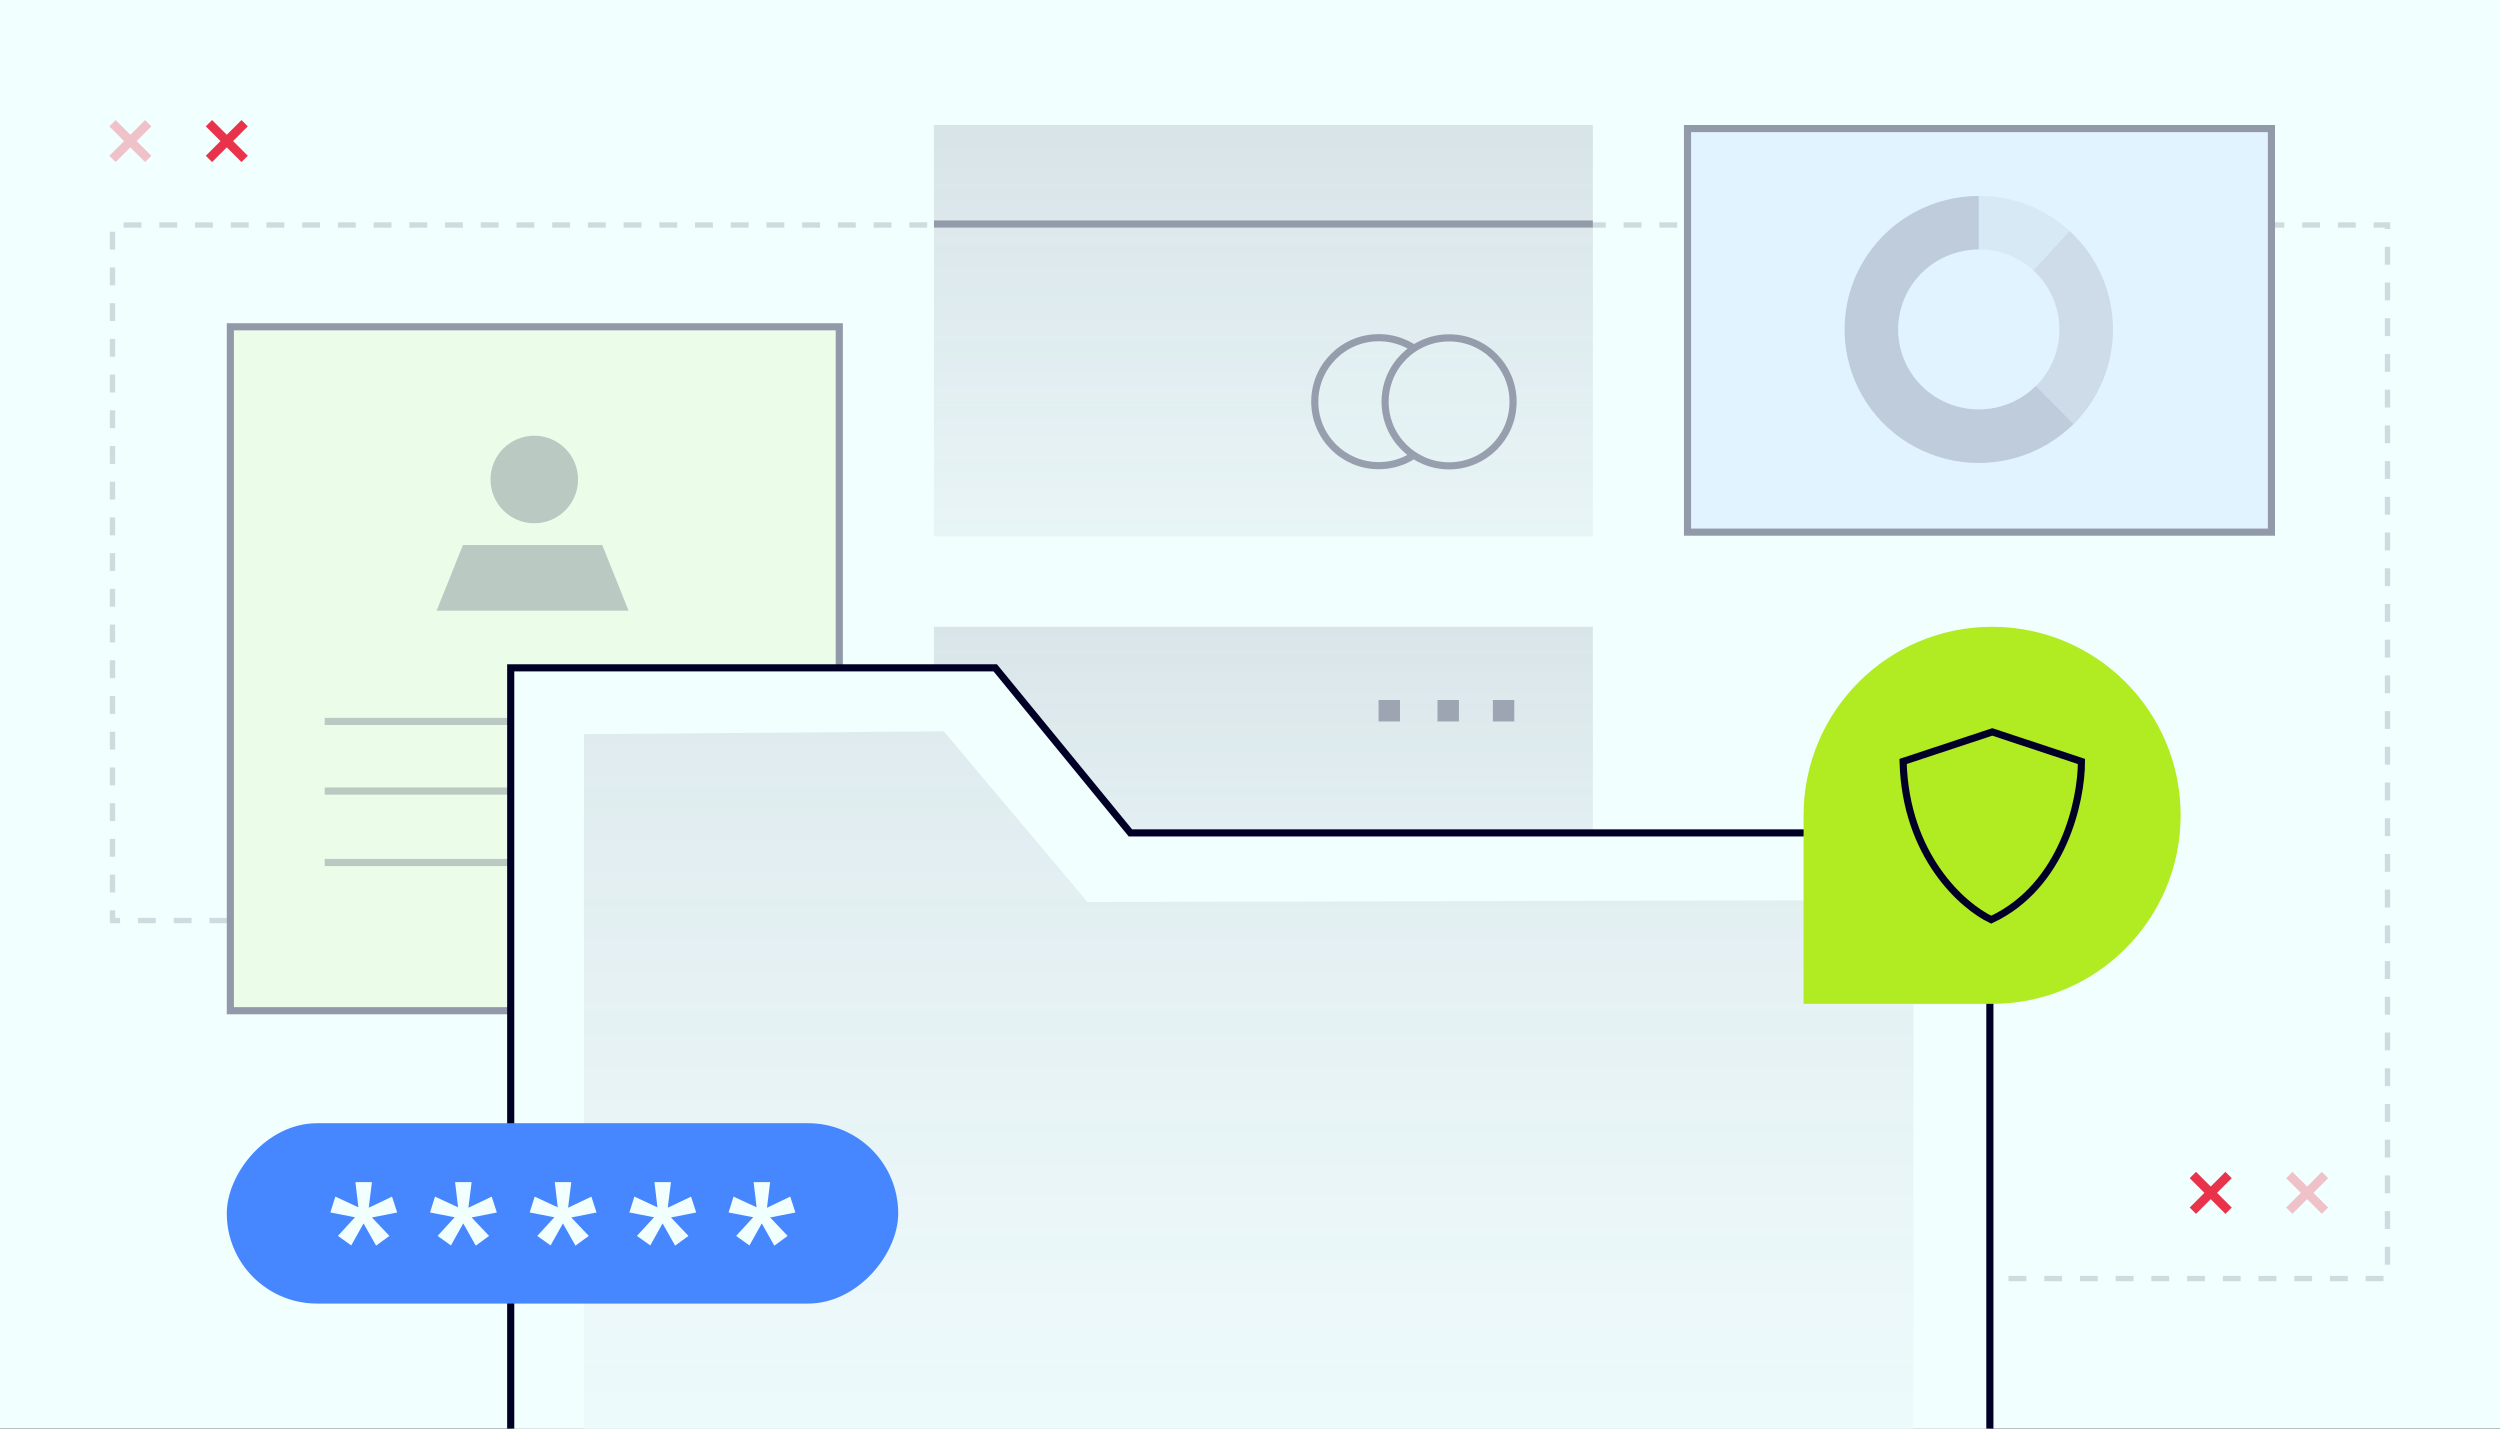 <svg width="392" height="224" viewBox="0 0 392 224" fill="none" xmlns="http://www.w3.org/2000/svg">
<rect x="0" y="0" width="392" height="224" fill="#333333" stroke="none"/>
<g clip-path="url(#clip0_2150_2219)">
<rect width="392" height="224" fill="#494C68"/>
<g clip-path="url(#clip1_2150_2219)">
<rect width="392" height="224" fill="#F2FFFF"/>
<path opacity="0.2" d="M114.036 144.34H17.64V35.28H374.36V200.48H280.767" stroke="#494C68" stroke-width="0.84" stroke-dasharray="2.8 2.8"/>
<rect x="146.44" y="19.6" width="103.323" height="64.51" fill="#F2FFFF"/>
<rect x="146.44" y="19.6" width="103.323" height="64.51" fill="url(#paint0_linear_2150_2219)" fill-opacity="0.2"/>
<g opacity="0.5">
<path d="M146.44 35.125L249.76 35.125" stroke="#494C68" stroke-width="1.12"/>
<circle cx="216.188" cy="62.984" r="10.033" fill="#E6F3F5" stroke="#494C68" stroke-width="1.12"/>
<circle cx="227.218" cy="63.01" r="10.033" fill="#E6F3F5" stroke="#494C68" stroke-width="1.12"/>
</g>
<rect x="146.44" y="98.28" width="103.323" height="64.51" fill="#F2FFFF"/>
<rect x="146.44" y="98.28" width="103.323" height="64.51" fill="url(#paint1_linear_2150_2219)" fill-opacity="0.2"/>
<rect x="-0.56" y="0.56" width="95.48" height="107.24" transform="matrix(-1 0 0 1 131.04 50.68)" fill="#F2FFFF"/>
<rect x="-0.56" y="0.56" width="95.48" height="107.24" transform="matrix(-1 0 0 1 131.04 50.68)" fill="#B1EB21" fill-opacity="0.1"/>
<rect x="-0.56" y="0.56" width="95.48" height="107.24" transform="matrix(-1 0 0 1 131.04 50.68)" stroke="#929AA9" stroke-width="1.12"/>
<g opacity="0.3">
<circle cx="6.864" cy="6.864" r="6.864" transform="matrix(-1 0 0 1 90.639 68.32)" fill="#494C68"/>
<path d="M94.429 85.455H72.593L68.462 95.752H98.56L94.429 85.455Z" fill="#494C68"/>
<path d="M116.968 124.04H50.915" stroke="#494C68" stroke-width="1.12"/>
<path d="M116.968 113.12H50.915" stroke="#494C68" stroke-width="1.12"/>
<path d="M116.969 135.24H50.916" stroke="#494C68" stroke-width="1.12"/>
</g>
<rect x="-0.56" y="0.56" width="91.56" height="63.28" transform="matrix(-1 0 0 1 355.6 19.6)" fill="#F2FFFF"/>
<rect x="-0.56" y="0.56" width="91.56" height="63.28" transform="matrix(-1 0 0 1 355.6 19.6)" fill="#4687FF" fill-opacity="0.1"/>
<rect x="-0.56" y="0.56" width="91.56" height="63.28" transform="matrix(-1 0 0 1 355.6 19.6)" stroke="#929AA9" stroke-width="1.12"/>
<g opacity="0.3">
<path d="M321.855 39.475C320.255 37.968 318.374 36.791 316.319 36.011C314.264 35.231 312.075 34.864 309.878 34.93" stroke="#494C68" stroke-opacity="0.2" stroke-width="8.4"/>
<path d="M321.68 39.312C323.352 40.843 324.696 42.697 325.63 44.762C326.564 46.827 327.069 49.06 327.114 51.327C327.159 53.593 326.744 55.845 325.892 57.946C325.041 60.046 323.772 61.952 322.162 63.548" stroke="#F2FFFF" stroke-width="8.4"/>
<path d="M321.68 39.312C323.352 40.843 324.696 42.697 325.63 44.762C326.564 46.827 327.069 49.06 327.114 51.327C327.159 53.593 326.744 55.845 325.892 57.946C325.041 60.046 323.772 61.952 322.162 63.548" stroke="#494C68" stroke-opacity="0.5" stroke-width="8.4"/>
<path d="M310.272 34.922C307.502 34.922 304.774 35.601 302.331 36.898C299.888 38.196 297.804 40.072 296.265 42.361C294.726 44.65 293.779 47.28 293.508 50.019C293.236 52.758 293.649 55.522 294.709 58.065C295.769 60.608 297.444 62.852 299.585 64.598C301.727 66.344 304.269 67.539 306.986 68.076C309.703 68.613 312.511 68.476 315.162 67.677C317.813 66.878 320.225 65.441 322.184 63.495" stroke="#F2FFFF" stroke-width="8.4"/>
<path d="M310.272 34.922C307.502 34.922 304.774 35.601 302.331 36.898C299.888 38.196 297.804 40.072 296.265 42.361C294.726 44.65 293.779 47.28 293.508 50.019C293.236 52.758 293.649 55.522 294.709 58.065C295.769 60.608 297.444 62.852 299.585 64.598C301.727 66.344 304.269 67.539 306.986 68.076C309.703 68.613 312.511 68.476 315.162 67.677C317.813 66.878 320.225 65.441 322.184 63.495" stroke="#494C68" stroke-opacity="0.8" stroke-width="8.4"/>
</g>
<path d="M156.056 104.72L177.075 130.389L177.243 130.594H312.012V286.166H80.08V104.72H156.056Z" fill="#F2FFFF" stroke="#000027" stroke-width="1.12"/>
<path d="M170.52 141.436L300.03 141.127V286.167L91.56 286.057V115.117L147.98 114.667L170.52 141.436Z" fill="#F2FFFF"/>
<path d="M170.52 141.436L300.03 141.127V286.167L91.56 286.057V115.117L147.98 114.667L170.52 141.436Z" fill="url(#paint2_linear_2150_2219)" fill-opacity="0.2"/>
<path d="M282.8 127.843C282.8 111.515 296.036 98.28 312.363 98.28C328.69 98.28 341.926 111.515 341.926 127.843C341.926 144.17 328.69 157.405 312.363 157.405H282.8V127.843Z" fill="#B1EB21"/>
<path d="M326.371 119.397L312.387 114.766L298.403 119.397C298.798 134.216 307.78 142.11 312.222 144.205C323.541 138.913 326.371 125.461 326.371 119.397Z" stroke="#000027" stroke-width="1.12"/>
<path d="M38.36 19.32C37.755 19.925 34.374 23.305 32.76 24.92" stroke="#E9334B" stroke-width="1.4"/>
<path d="M32.76 19.32C33.365 19.925 36.746 23.305 38.36 24.92" stroke="#E9334B" stroke-width="1.4"/>
<g opacity="0.3">
<path d="M23.24 19.32C22.635 19.925 19.254 23.305 17.64 24.92" stroke="#E9334B" stroke-width="1.4"/>
<path d="M17.64 19.32C18.245 19.925 21.625 23.305 23.24 24.92" stroke="#E9334B" stroke-width="1.4"/>
</g>
<rect x="341.297" y="181.697" width="10.64" height="10.64" fill="#F2FFFF"/>
<path d="M343.84 184.24C344.445 184.846 347.826 188.226 349.44 189.84" stroke="#E9334B" stroke-width="1.4"/>
<path d="M349.44 184.24C348.835 184.846 345.454 188.226 343.84 189.84" stroke="#E9334B" stroke-width="1.4"/>
<rect x="356.417" y="181.697" width="10.64" height="10.64" fill="#F2FFFF"/>
<g opacity="0.3">
<path d="M358.96 184.24C359.565 184.846 362.946 188.226 364.56 189.84" stroke="#E9334B" stroke-width="1.4"/>
<path d="M364.56 184.24C363.955 184.846 360.574 188.226 358.96 189.84" stroke="#E9334B" stroke-width="1.4"/>
</g>
<rect width="105.28" height="28.28" rx="14.14" transform="matrix(1 0 0 -1 35.56 204.4)" fill="#4687FF"/>
<path d="M55.73 185.36L56.198 189.311L52.58 187.631L51.8 190.119L55.667 190.866L52.985 193.79L55.074 195.283L57.008 191.831L58.972 195.315L61.062 193.791L58.318 190.897L62.279 190.12L61.468 187.632L57.819 189.373L58.319 185.36L55.73 185.36Z" fill="#F2FFFF"/>
<path d="M71.359 185.36L71.827 189.311L68.21 187.631L67.43 190.119L71.296 190.866L68.614 193.79L70.704 195.283L72.637 191.831L74.602 195.315L76.691 193.791L73.947 190.897L77.908 190.12L77.097 187.632L73.448 189.373L73.948 185.36L71.359 185.36Z" fill="#F2FFFF"/>
<path d="M86.988 185.36L87.455 189.311L83.838 187.631L83.058 190.119L86.925 190.866L84.243 193.79L86.332 195.283L88.266 191.831L90.23 195.315L92.32 193.791L89.576 190.897L93.536 190.12L92.726 187.632L89.077 189.373L89.576 185.36L86.988 185.36Z" fill="#F2FFFF"/>
<path d="M102.617 185.36L103.085 189.311L99.467 187.631L98.687 190.119L102.554 190.866L99.872 193.79L101.961 195.283L103.895 191.831L105.859 195.315L107.949 193.791L105.205 190.897L109.166 190.12L108.355 187.632L104.706 189.373L105.205 185.36L102.617 185.36Z" fill="#F2FFFF"/>
<path d="M118.17 185.36L118.638 189.311L115.02 187.631L114.24 190.119L118.107 190.866L115.425 193.79L117.514 195.283L119.448 191.831L121.412 195.315L123.502 193.791L120.758 190.897L124.719 190.12L123.908 187.632L120.259 189.373L120.758 185.36L118.17 185.36Z" fill="#F2FFFF"/>
<rect x="234.08" y="109.76" width="3.36" height="3.36" fill="#9DA5B3"/>
<rect x="225.4" y="109.76" width="3.36" height="3.36" fill="#9DA5B3"/>
<rect x="216.16" y="109.76" width="3.36" height="3.36" fill="#9DA5B3"/>
</g>
</g>
<defs>
<linearGradient id="paint0_linear_2150_2219" x1="198.102" y1="-12.274" x2="198.102" y2="123.06" gradientUnits="userSpaceOnUse">
<stop stop-color="#494C68"/>
<stop offset="1" stop-color="#494C68" stop-opacity="0"/>
</linearGradient>
<linearGradient id="paint1_linear_2150_2219" x1="198.102" y1="66.406" x2="198.102" y2="183.362" gradientUnits="userSpaceOnUse">
<stop stop-color="#494C68"/>
<stop offset="1" stop-color="#494C68" stop-opacity="0"/>
</linearGradient>
<linearGradient id="paint2_linear_2150_2219" x1="196" y1="-2.66" x2="196" y2="256.2" gradientUnits="userSpaceOnUse">
<stop stop-color="#494C68"/>
<stop offset="1" stop-color="#494C68" stop-opacity="0"/>
</linearGradient>
<clipPath id="clip0_2150_2219">
<rect width="392" height="224" fill="white"/>
</clipPath>
<clipPath id="clip1_2150_2219">
<rect width="392" height="224" fill="white"/>
</clipPath>
</defs>
</svg>
